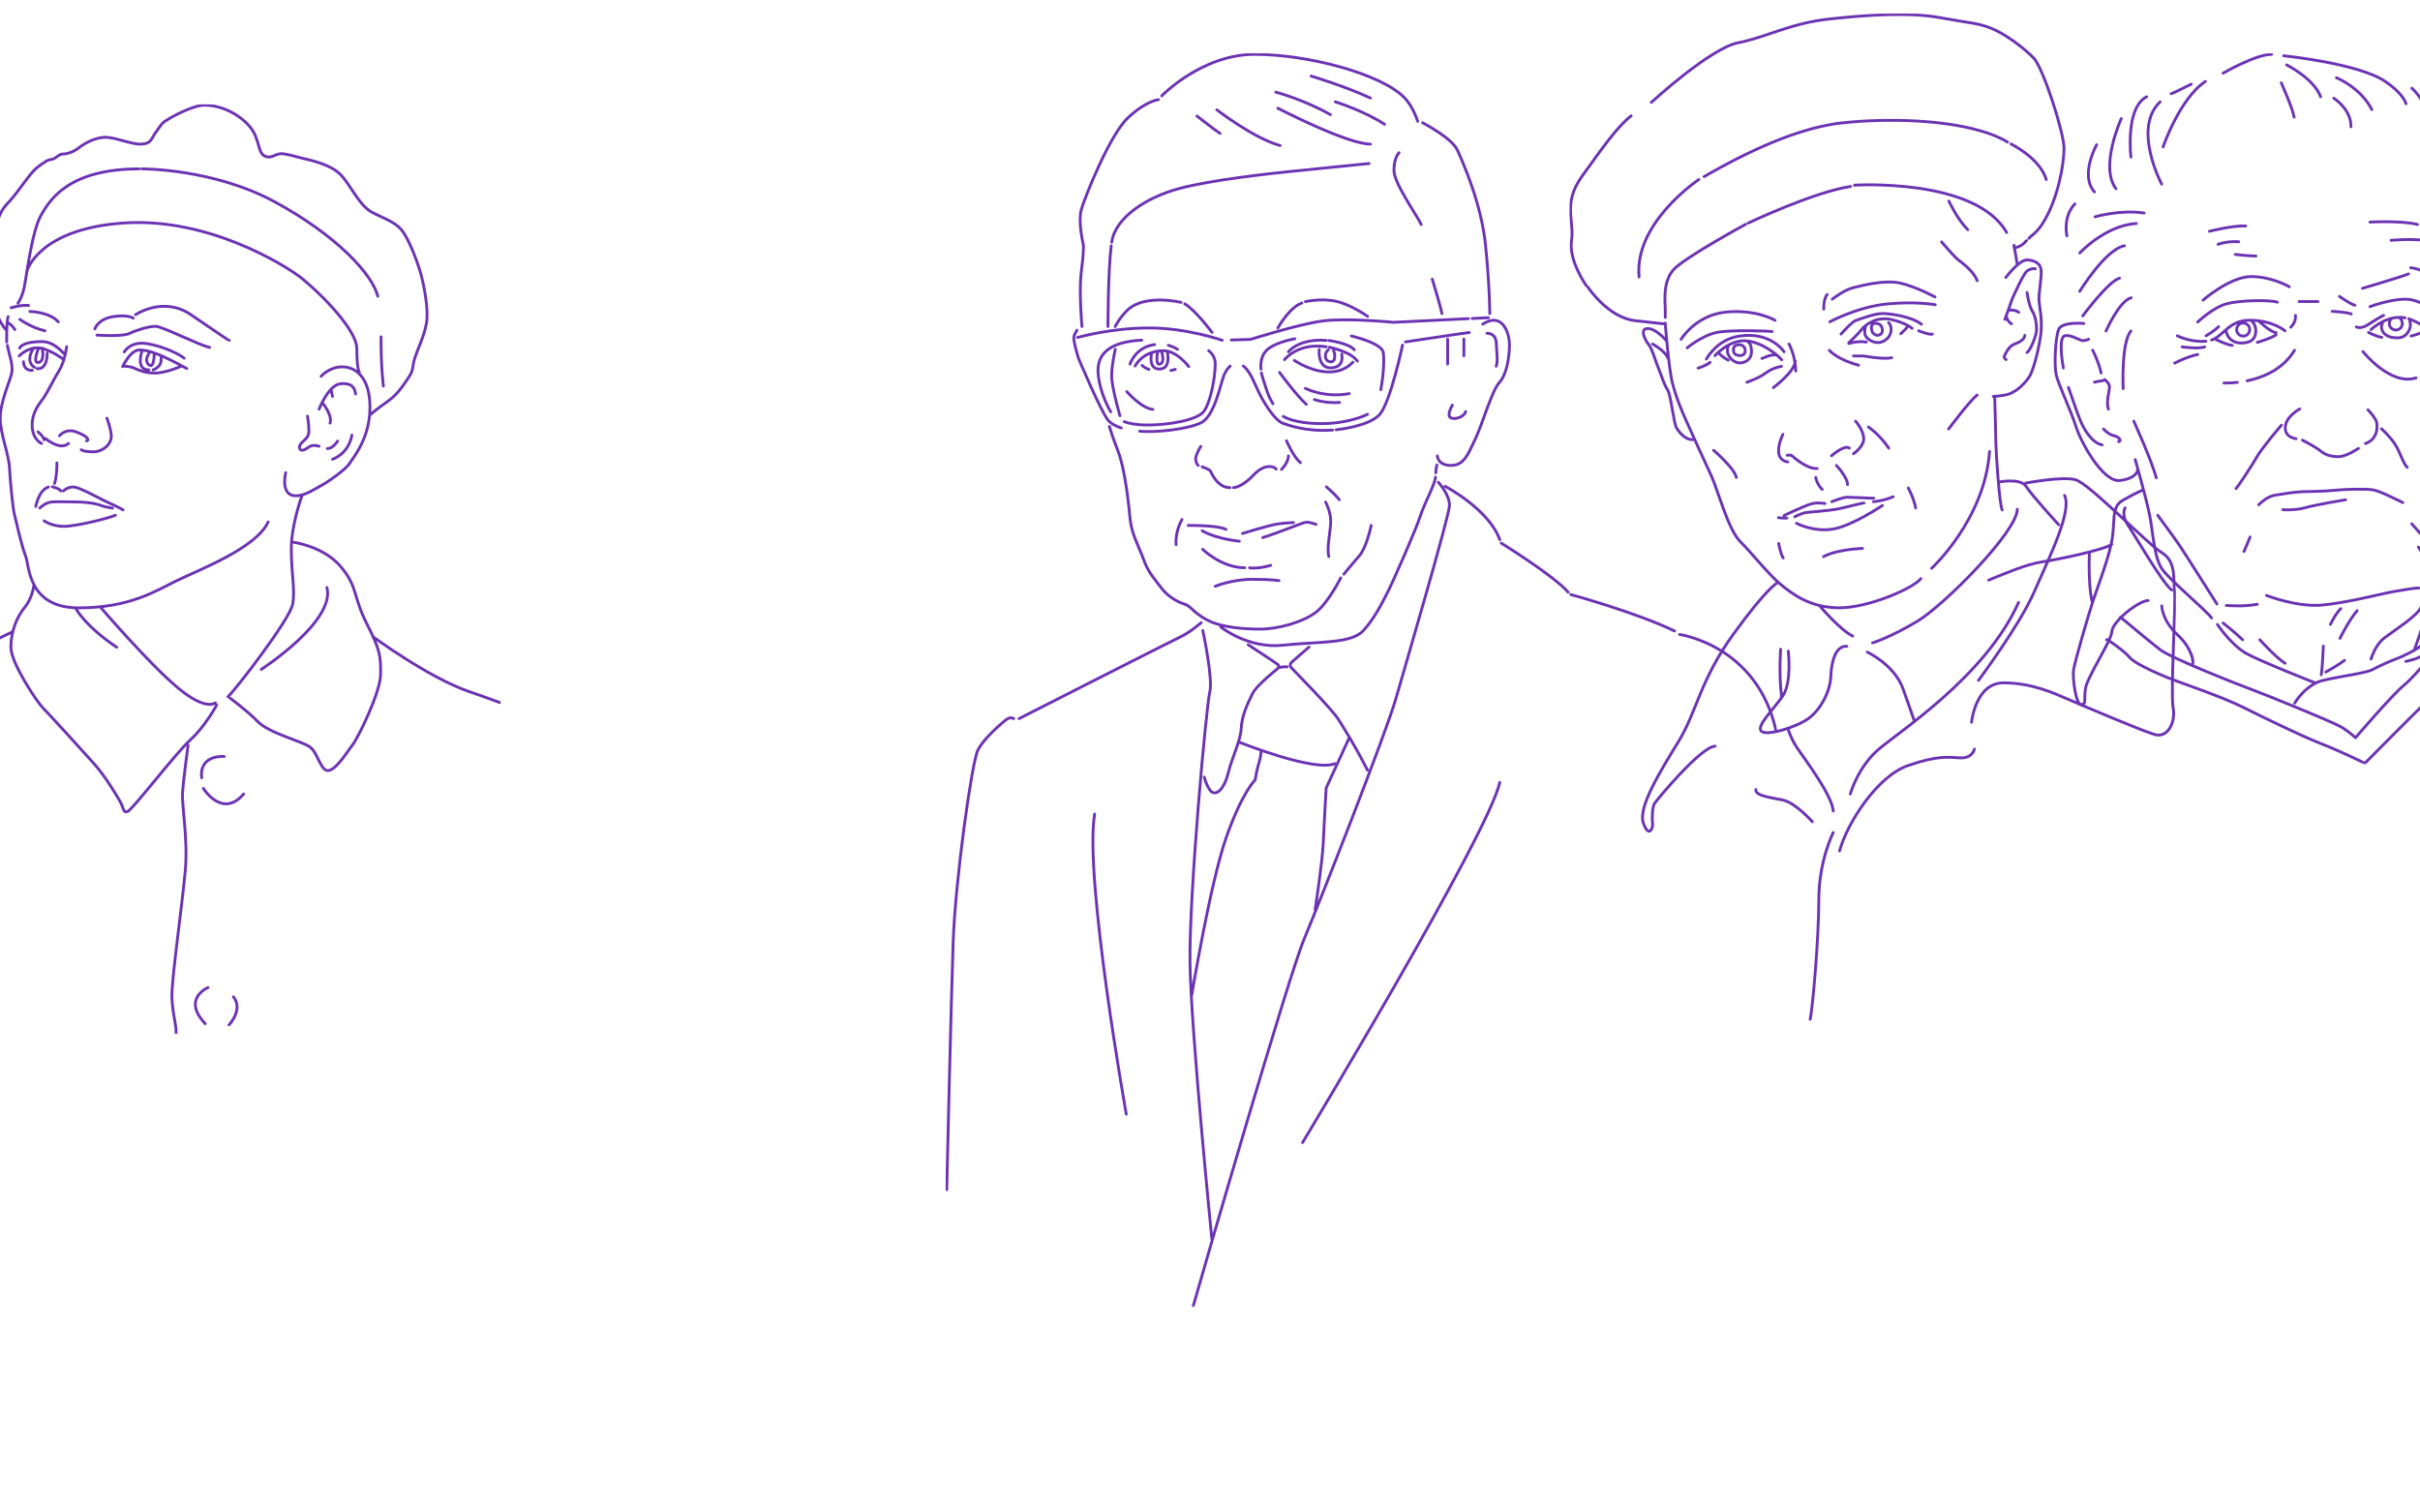 <?xml version="1.0"?>
<svg xmlns="http://www.w3.org/2000/svg" width="1280" height="800" viewBox="0 0 1280 800" fill="none">
<g clip-path="url(#clip0_2063_1647)">
<g clip-path="url(#clip1_2063_1647)">
<mask id="mask0_2063_1647" style="mask-type:luminance" maskUnits="userSpaceOnUse" x="-72" y="55" width="337" height="492">
<path d="M265 55H-72V547H265V55Z" fill="white"/>
</mask>
<g mask="url(#mask0_2063_1647)">
<path d="M-71.352 371.289C-42.038 357.586 6.487 334.248 6.487 334.248M12.428 191.336C12.428 191.336 12.255 196.166 17.125 195.864M197.152 336.702C197.152 336.702 226.526 358.26 247.568 365.604C252.619 367.367 258.378 369.345 264.345 371.583M107.57 417.032C107.57 417.032 117.603 433.198 128.863 419.969M118.588 400.131C118.588 400.131 105.282 398.904 106.672 411.398M121.118 542.101C121.118 542.101 128.863 534.109 123.475 527.248M110.022 522.349C110.022 522.349 95.983 528.225 108.554 541.453M99.471 394.256C99.471 394.256 97.045 411.891 96.561 418.993C96.069 426.095 99.471 443.73 98.02 460.38C96.561 477.039 90.69 518.426 90.932 527.248C91.174 536.061 93.375 542.187 93.133 546.352M40.282 322.16C40.282 322.16 45.23 331.31 61.713 342.327M138.162 354.086C138.162 354.086 177.569 328.615 172.915 310.738M121.765 369.337C121.765 369.337 130.417 375.644 136.452 381.77C142.488 387.896 159.946 392.061 164.108 395.241C168.27 398.42 169.738 408.711 174.141 407.484C178.545 406.257 183.933 397.193 186.627 393.772C189.32 390.341 201.314 366.174 201.314 356.54C201.314 346.906 201.314 344.297 193.974 329.842C186.635 315.386 189.321 310.245 180.021 299.471C170.722 288.696 154.809 286.735 154.809 286.735M17.988 309.269C17.988 309.269 17.255 316.181 13.093 321.236C8.931 326.29 5.753 334.006 5.753 342.336C5.753 350.665 19.551 371.281 22.686 374.417C25.82 377.554 44.418 397.928 50.048 404.296C55.678 410.664 61.549 420.462 63.509 423.892C65.469 427.322 64.977 430.018 67.429 429.284C69.872 428.549 92.883 398.42 100.714 391.318C108.546 384.215 114.581 372.948 114.581 372.948M3.552 180.89C3.552 180.89 3.344 170.358 4.286 167.498M201.555 178.168C201.555 178.168 201.314 191.302 202.781 204.193M3.31 174.591C3.31 174.591 -0.973 170.185 -2.812 162.141C-4.651 154.105 -8.441 139.287 -4.401 126.421C-0.36 113.564 0.003 111.724 4.899 106.583C9.794 101.442 15.666 91.696 19.586 88.663C23.506 85.639 24.974 84.654 27.296 84.291C29.619 83.928 31.087 81.474 33.168 81.474C35.248 81.474 38.771 80.498 41.534 78.286C44.297 76.082 50.661 72.289 56.541 72.652C62.412 73.015 70.244 76.696 75.269 76.204C80.285 75.711 79.672 73.629 82.859 69.343C86.045 65.057 85.181 65.299 89.714 62.612C94.239 59.916 103.417 55.631 107.829 55.631C118.354 55.631 127.654 61.385 132.549 67.511C137.445 73.637 136.219 81.224 140.381 82.701C144.543 84.17 145.518 80.498 150.664 81.474C155.802 82.451 154.826 82.494 159.964 83.695C165.101 84.896 174.892 87.108 180.03 92.249C185.167 97.39 189.821 108.415 196.427 112.087C203.032 115.759 209.888 117.228 213.808 123.596C217.728 129.964 221.397 140.246 222.865 145.879C224.333 151.513 226.785 163.851 225.559 170.997C224.333 178.143 220.422 185.625 219.195 190.118C217.969 194.611 218.703 195.803 216.502 199.026C214.3 202.249 210.872 208.263 205.001 212.341C199.129 216.419 195.701 219.444 195.701 219.444M14.319 143.21C14.319 143.21 20.363 121.168 65.072 117.98C109.772 114.8 149.654 139.9 157.736 145.776C165.818 151.651 188.742 173.442 188.742 184.441C188.742 195.441 190.054 196.849 190.054 196.849M75.019 89.328C75.019 89.328 112.708 89.086 145.259 106.721C177.811 124.356 196.901 144.929 199.837 156.689M9.509 160.352C9.509 160.352 11.625 157.656 12.851 151.781C14.077 145.905 16.892 121.764 21.986 113.331C26.122 106.471 35.594 89.328 73.559 89.328M53.234 321.27C53.234 321.27 78.688 350.907 93.867 363.643C109.038 376.379 113.934 371.721 113.934 371.721M159.705 262.239C159.705 262.239 154.075 277.42 154.075 290.407C154.075 303.393 156.19 311.714 154.809 319.551C153.427 327.388 125.193 364.127 120.548 368.533M169.824 199.052C169.824 199.052 174.141 194.032 180.997 194.032C187.853 194.032 195.684 199.294 195.684 215.46C195.684 231.626 187.076 241.667 184.917 245.097C182.758 248.527 173.096 255.137 169.824 256.856C166.552 258.567 161.414 262.248 156.518 262.248C147.953 262.248 151.131 250.005 151.131 250.005M170.472 213.015C170.472 213.015 175.963 219.383 174.564 223.79M175.212 206.647L175.859 209.68M168.762 216.437C168.762 216.437 173.744 203.459 180.263 202.966C186.782 202.474 187.602 205.662 188.094 208.358M175.859 242.894C175.859 242.894 184.183 240.44 186.134 230.158M173.166 237.26C173.166 237.26 175.859 237.536 178.553 233.337M162.64 220.117C162.64 220.117 163.374 224.282 163.374 227.954C163.374 231.626 160.922 232.611 159.212 234.564C157.503 236.526 158.565 239.221 161.293 237.744C164.022 236.275 164.6 234.806 168.762 236.033M3.88 182.696C4.648 186.809 7.135 193.298 6.177 197.462C5.227 201.627 0.115 212.644 0.115 221.094C0.115 229.544 4.64 240.077 5.011 247.3C5.382 254.523 6.721 268.288 7.584 271.882C8.439 275.468 11.625 289.431 13.576 294.209C15.536 298.987 14.552 321.521 41.603 321.521C68.655 321.521 82.358 312.578 93.617 307.066C104.876 301.553 135.468 290.044 141.831 276.081M18.938 267.873C18.938 267.873 20.423 259.302 25.621 257.591M23.333 275.468C23.333 275.468 27.27 278.405 33.772 278.405C40.274 278.405 57.059 274.241 61.065 272.53M21.054 268.728C21.054 268.728 23.92 265.911 27.011 265.549C30.102 265.186 42.312 265.549 42.312 265.549C42.312 265.549 48.951 265.756 52.5 267.061C56.049 268.365 56.817 268.167 59.52 268.771M33.53 259.673C33.53 259.673 35.62 257.47 38.961 257.591C42.303 257.712 54.21 264.572 58.251 266.283C62.291 267.994 65.072 269.713 65.072 269.713M27.659 257.461C27.659 257.461 31.328 258.317 32.183 259.664M30.102 244.855C30.102 244.855 30.223 251.223 28.876 255.75M42.959 237.873C42.959 237.873 44.064 238.971 49.323 238.971C54.581 238.971 59.114 234.685 58.864 230.521C58.622 226.356 56.541 221.215 56.541 221.215M23.981 231.868C23.981 231.868 31.691 238.573 36.224 234.564M31.449 230.521C31.449 230.521 34.636 226.356 40.265 228.438C45.895 230.52 47.604 232.672 45.774 233.251M20.069 228.438C20.069 228.438 22.806 230.521 23.333 232.603M35.248 183.344C35.248 183.344 34.221 191.267 31.493 195.648C28.764 200.029 25.138 207.382 23.342 210.077C21.546 212.773 17.004 217.301 17.004 224.896C17.004 232.491 21.995 234.573 21.995 234.573M51.283 177.253C51.283 177.253 64.623 178.194 68.413 176.397C72.204 174.591 78.55 172.604 82.22 172.604C85.889 172.604 105.377 182.618 110.886 183.75M71.712 166.435C71.712 166.435 86.399 156.473 100.956 166.435C115.522 176.397 120.902 180.035 121.273 180.035M50.177 173.943C50.177 173.943 51.766 168.768 59.727 167.498C67.679 166.227 70.494 168.275 70.494 168.275M15.761 164.759C15.761 164.759 25.949 164.862 30.845 170.237M10.494 168.923C10.494 168.923 16.158 173.157 23.739 174.963M4.527 170.885C4.527 170.885 6.151 171.619 7.834 174.315M5.874 162.806C5.874 162.806 11.34 161.095 15.113 161.579M79.336 186.152C79.336 186.152 75.813 190.343 78.688 192.892C81.563 195.441 81.563 187.25 81.563 187.25M80.959 195.648C80.959 195.648 84.939 194.352 85.181 190.904C85.423 187.457 84.81 187.915 84.81 187.915M75.139 185.521C75.139 185.521 71.47 195.648 78.688 195.648M65.719 186.152C65.719 186.152 68.232 181.538 75.019 181.538C81.805 181.538 94.23 186.593 97.416 189.496M65.719 193.661C65.719 193.661 68.776 193.868 70.244 194.395C71.712 194.922 75.632 197.333 81.805 197.333C87.979 197.333 96.181 193.54 96.181 193.54M64.865 193.911C64.865 193.911 68.905 185.098 73.801 185.098C78.697 185.098 85.302 187.5 98.763 194.931M20.441 184.079C20.441 184.079 16.892 192.512 20.441 191.708C23.989 190.904 22.271 184.079 22.271 184.079M19.586 194.922C19.586 194.922 24.844 196.356 24.974 186.8M17.375 184.727C17.375 184.727 13.214 191.215 18.23 194.274M10.407 184.113C10.407 184.113 11.228 180.683 22.401 180.683C28.522 180.683 33.574 186.809 33.574 186.809M10.157 188.278C10.157 188.278 14.077 183.992 19.707 183.992C25.336 183.992 32.926 189.626 32.926 189.626" stroke="#6B32B3" stroke-width="1.5" stroke-linecap="round" stroke-linejoin="round"/>
</g>
</g>
<g clip-path="url(#clip2_2063_1647)">
<mask id="mask1_2063_1647" style="mask-type:luminance" maskUnits="userSpaceOnUse" x="500" y="28" width="441" height="664">
<path d="M940.16 28H500V691.53H940.16V28Z" fill="white"/>
</mask>
<g mask="url(#mask1_2063_1647)">
<path d="M888.39 335.6C888.39 335.6 929.49 341.27 939.41 386.62M619.31 195.96C620.06 195.8 620.84 195.61 621.65 195.37M702.58 185.08C702.58 185.08 701.05 185.76 701.05 188.48C701.05 191.69 705.67 192.7 705.94 189.23C706.09 187.22 705.72 186.06 705.33 185.44M612.32 186.01C612.32 186.01 610.85 193.62 613.62 192.55C616.4 191.48 614.37 186.01 614.37 186.01M673.29 213.59C672.21 211.77 671.13 209.68 670.41 207.62C668.43 201.95 667.15 197.27 667.15 197.27M593.07 226.37C590.38 225.47 587.64 224.14 586.07 222.22C582.24 217.54 570.48 189.62 570.48 189.62C570.48 189.62 567.36 179.84 568.07 177.71C568.33 176.94 568.94 175.81 569.63 174.68M696.06 277.35C696.06 277.35 693.32 276.22 690.96 276.22C689.28 276.22 677.56 281.36 667.91 284.34M714.75 177.71C714.75 177.71 730.64 181.29 731.63 186.38C732.21 189.33 731.88 198.34 730.33 206.13M617.99 182.65C619.59 183.09 621.33 183.75 622.78 184.76M639.28 185.46C641.12 186.92 642.77 189.14 642.77 192.45C642.77 199.96 640.18 213.14 636.68 217.68C633.18 222.22 618.26 224.81 606.77 224.81C601.29 224.81 597.37 224.02 594.62 223.05M657.64 193.61C659.76 195.23 661.86 198.5 664.31 204.22C668.14 213.15 674.5 222.55 678.63 223.92C681.32 224.81 690.68 228.46 704.85 227.46M650.67 193.64C649.6 194.59 648.18 196.27 647.2 198.97C645.46 203.79 642.2 220.23 635.25 223.63C628.31 227.03 610.87 228.96 602.79 228.06M651.25 179.83L661.42 179.52C661.42 179.52 686.85 171.47 699.6 169.77C712.36 168.07 737.02 170.48 737.02 170.48C737.02 170.48 761.43 169.28 776.67 168.55M630.39 526.09C630.39 526.09 640.21 466.56 648.71 442.61C657.21 418.66 663.88 412.56 663.88 412.56C663.88 412.56 664.87 406.47 665.86 403.63C666.85 400.8 666.99 397.68 666.99 397.68M713.49 390.59L701.44 416.81C701.44 416.81 700.31 436.23 699.88 446.15C699.45 456.07 695.63 481.02 695.63 481.02M655.85 392.72C655.85 392.72 695.15 408.45 705.98 403.92M677.16 353.01C677.16 353.01 679.62 352.44 680.81 352.73M692.37 342.25L683.01 350.41C683.01 350.41 681.81 351.83 682.87 353.03C683.93 354.24 704.19 374.66 707.88 380.45C717.59 395.69 723.26 407.31 723.26 407.31M625.19 274.8C625.19 274.8 621.5 280.82 622.07 288.12M587.75 130.03C586.03 144.09 586.03 172.71 586.03 172.71M624.7 159.95C624.7 159.95 605.64 155.26 596.42 163.96C592.35 167.8 589.83 172.71 589.83 172.71M641.07 175.83C641.07 175.83 632.21 163.9 626.61 160.71M690.46 159.53C690.46 159.53 699.46 157.5 707.4 159.53C715.34 161.56 723.33 167.32 723.33 167.32M675.89 173.46C675.89 173.46 681.97 162.55 688.59 160.28M595.99 207.14C595.99 207.14 603.73 215.98 609.74 216.55M589.9 184.76C589.9 184.76 587.97 193.06 587.97 198.87C587.97 204.68 592.35 219.89 592.35 219.89M830.84 314.48C830.84 314.48 865.57 323.98 885.69 333.75M794.04 287.27C794.04 287.27 821.78 304.42 829.43 313.21M764.37 257.22C764.37 257.22 787.43 269.27 793.28 285.43M688.97 604.33C688.97 604.33 786.77 442.19 793.29 413.84M595.71 589.3C595.71 589.3 573.32 463.72 578.99 430.56M760.77 255.1C760.77 255.1 766.92 261.62 766.64 267.57C766.36 273.52 743.68 350.91 738.29 369.62C732.9 388.33 697.95 477.34 689.82 496.61C681.69 515.88 636.25 672.64 631.14 690.78M636.2 333.52C636.2 333.52 641.69 358.99 639.88 366.08C638.08 373.17 628.87 473.37 629.43 509.66C630 545.94 640.99 655.36 640.99 655.36M536.18 380.1C536.18 380.1 534.48 378.77 531.93 380.85C529.38 382.93 520.31 390.59 517.19 396.82C514.07 403.06 505.28 465.42 504.15 498.3C503.02 531.18 500.75 629.26 500.75 629.26M635.35 329.36C635.35 329.36 629.44 334.46 624.62 336.73C619.8 339 539.01 380.1 539.01 380.1M660.16 340.99C660.16 340.99 674.69 350.51 675.93 351.51C677.17 352.51 675.59 353.8 675.59 353.8C675.59 353.8 664.7 362.46 662.61 366.64C659.78 372.31 656.8 378.69 656.51 385.21C656.23 391.73 651.55 401.03 649.85 408.07C648.15 415.12 645.32 419.51 642.2 419.37C639.08 419.23 636.96 411.01 636.96 411.01M774.29 179.37V188.2M765.7 179.37V192.55M757.57 147.66C757.57 147.66 762.11 162.54 762.67 165.87M739.99 80.77C739.99 80.77 737.3 83.32 737.3 90.12C737.3 96.92 748.98 113.08 751.72 118.75M752.47 64.93C752.47 64.93 767.94 72.97 770.83 79.35C773.73 85.73 783.49 107.56 785.73 129.59C787.97 151.62 787.97 165.87 787.97 165.87M633.13 61.39C633.13 61.39 641.92 68.29 645.32 70.56M643.62 58.09C643.62 58.09 663.18 73.2 677.07 76.98M675.89 57.24C675.89 57.24 712.44 76.23 724.87 76.23M674.8 48.73C674.8 48.73 689.54 52.6 703.71 60.64M706.26 53.84C706.26 53.84 721.57 58.66 732.34 65.75M693.51 40.23C693.51 40.23 711.45 45.62 724.87 51.85M572.28 172.71C572.28 172.71 570.56 153.9 571.94 143.7C573.32 133.5 573.03 129.6 573.03 129.6C573.03 129.6 570.07 117.34 571.94 110.82C573.81 104.3 586.92 71.42 596.56 62.35C606.2 53.28 612.72 52.71 612.72 52.71M724.12 86.48C724.12 86.48 699.46 88.99 685.29 90.41C671.12 91.83 640.3 95.23 623.54 99.76C606.77 104.3 589.95 114.78 588.01 128.11M614.46 50.72C614.46 50.72 635.64 28.75 663.67 28.75C691.7 28.75 730.13 38.96 742.64 51.47C747.56 56.39 749.84 64.18 749.84 64.18M759.41 250.11C759.41 250.11 759.49 247.87 760.02 245.89M768.2 214.28C768.2 214.28 764.73 220.02 767.56 221.08C770.39 222.14 774.86 219.95 775.21 217.68M786.48 176.29C786.48 176.29 791.23 175.9 791.44 181.59C791.65 187.28 792.36 190.89 791.37 193.72M778.64 168.46C782.47 168.28 785.55 168.14 787.22 168.06M760.26 241.14C760.26 241.14 760.4 246.17 767.49 246.17C774.58 246.17 776.56 239.95 780.25 232.38C783.93 224.81 789.04 206.7 793.01 202.37C796.98 198.05 798.39 188.77 798.39 182.3C798.39 175.83 794.42 164.76 784.22 171.48M645.69 331.63C645.69 331.63 660.15 343.25 678.48 341.27C696.81 339.29 714.76 340.64 721.14 333.52C727.52 326.4 730.92 319.02 733.75 313.64C736.58 308.25 749.2 279.48 751.18 273.1C753.16 266.72 759.26 255.66 759.26 252.35M586.78 225.56C586.78 225.56 587.97 229.87 591.46 238.92C594.95 247.98 596.95 265.87 597.7 274.09C598.45 282.31 602.06 288.26 604.69 295.42C607.32 302.58 609.32 304.46 614.14 310.84C618.96 317.22 625.76 319.26 625.76 319.26L627.7 320.01C629.65 320.81 632.7 325.25 639.65 328.51C646.6 331.77 657.19 332.76 666.51 332.76C675.83 332.76 688.59 329.22 695.49 324.26C702.4 319.3 709.14 305.65 709.14 305.65M725.25 277.92C725.25 277.92 722.84 289.58 719.01 293.93C715.18 298.28 710.79 303.71 710.79 303.71M642.77 310.09C642.77 310.09 651.8 306.41 662.33 306.41C672.86 306.41 676.5 307.12 676.5 307.12M660.91 300.31C660.91 300.31 664.74 301.16 672.11 299.04M636.1 290.53C636.1 290.53 646.04 300.31 658.35 300.31M657.18 282.17C657.18 282.17 671.19 277.82 675.69 277.16C680.18 276.5 684.15 276.41 684.15 276.41M628.45 277.92C628.45 277.92 643.9 277.69 648.44 280M655.52 286.28C655.52 286.28 643.56 285.15 635.86 280.75M701.16 265.58C701.16 265.58 703.85 270.54 703.85 275.64C703.85 280.74 701.58 289.96 702.86 294.35M701.58 257.51C705.55 261.05 707.39 262.9 708.38 264.31M680.47 233.13C680.47 233.13 684.01 241.56 687.84 244.72M677.82 248.29C677.82 248.29 681.46 244.75 681.46 241.13M652.4 257.93C652.4 257.93 656.79 257.93 663.17 251.13C669.55 244.33 674.93 247.3 674.93 248.15M635.86 246.92C635.86 246.92 639.65 248.15 640.21 249.15C640.78 250.14 643.89 257.94 650.56 257.94M635.11 236.11C635.11 236.11 632.42 240.5 632.42 242.49C632.42 244.48 633.27 245.89 633.77 246.17M597.7 192.55C597.7 192.55 600.53 183.57 610.74 182.25M604.07 193.3C604.07 193.3 605.24 194.48 607.68 195.42M609.12 186.76C609.12 186.76 607.06 195.2 613.24 195.2C619.42 195.2 617.55 186.76 617.55 186.76M600.39 193.58C600.39 193.58 604.36 185.5 615.41 185.5C622.5 185.5 628.73 193.86 628.73 193.86M587.49 217.82C587.49 217.82 581.68 208.33 580.83 197.49C579.98 186.65 587.63 180.78 603.93 179.91M695.21 211.3C695.21 211.3 700.7 213.43 708.53 212.86M690.46 205.42C690.46 205.42 700.39 210.63 713.67 208.2M676.78 196.99C676.78 196.99 685.85 209.32 690.95 213.86M684.58 190.61C684.58 190.61 703.71 203.75 715.62 191.56M697.76 184.87C697.76 184.87 696.7 194.86 704.07 194.58C711.44 194.3 709.67 187.34 709.67 187.34M703 180.12C703 180.12 713.56 181.54 716.32 185.01M681.46 186.07C681.46 186.07 686.99 178.91 701.51 180.05M703.14 183.66C703.14 183.66 714.48 185.97 717.95 191M679.4 190.25C679.4 190.25 686.49 181.04 701.51 183.45M743.4 180.84C743.4 180.84 773.45 176.29 777.13 175.87M706.69 227.32C706.69 227.32 724.12 225.64 729.79 219.18C735.46 212.72 741.84 182.53 741.84 182.53M723.32 219.14C723.32 219.14 713.91 224.06 699.03 224.06C684.15 224.06 678.76 220.23 678.76 220.23M667 195.29C667 195.29 666.01 189.34 669.83 185.37C671.89 183.23 676.79 180.77 684.87 179.17M569.92 178.45L571.2 178.19C571.2 178.19 588.07 173.46 607.91 173.46C627.75 173.46 646.46 179.98 646.46 179.98" stroke="#6B32B3" stroke-width="1.5" stroke-linecap="round" stroke-linejoin="round"/>
</g>
</g>
<g clip-path="url(#clip3_2063_1647)">
<mask id="mask2_2063_1647" style="mask-type:luminance" maskUnits="userSpaceOnUse" x="830" y="7" width="321" height="533">
<path d="M1151 7H830V540H1151V7Z" fill="white"/>
</mask>
<g mask="url(#mask2_2063_1647)">
<path d="M914.216 182.721C913.652 184.085 913.353 185.821 914.116 187.549C915.333 190.322 918.677 193.158 922.793 191.44C926.909 189.722 926.672 185.967 926.091 183.103C925.864 181.994 925.073 181.094 924.183 180.403M986.784 172.384C986.52 173.257 986.075 175.057 986.411 176.784C986.875 179.175 991.763 182.721 996.178 180.485C1000.59 178.248 1000.61 174.275 999.949 172.211C999.758 171.629 999.395 171.102 998.95 170.648M1005.37 176.512C1007.36 174.757 1008.66 173.175 1008.66 173.175M931.906 189.622C935.149 188.349 936.203 187.74 938.738 187.74M967.585 185.276C967.585 185.276 971.492 190.094 983.059 193.167M938.011 205.004C938.011 205.004 949.523 196.467 949.523 190.876M1030.69 226.906C1030.69 226.906 1042.07 211.623 1045.78 208.959M906.384 238.17C906.384 238.17 917.405 247.616 918.395 252.517M940.801 287.474C940.801 287.474 941.682 292.701 943.154 295.111M971.32 246.189C971.32 246.189 977.207 252.417 977.207 256.29M960.38 252.517C960.38 252.517 961.08 256.362 963.815 258.872M964.496 294.429C964.496 294.429 970.084 290.819 985.103 290.047M1009.34 258.09C1009.34 258.09 1012.31 263.545 1013.23 268.672M988.283 225.879C988.283 225.879 994.161 229.797 999.004 237.025M945.762 385.699C947.052 389.49 948.714 393.026 950.85 396.017C962.952 412.955 968.967 422.701 969.648 428.956M941.836 343.396C941.836 343.396 940.773 355.451 942.345 368.879M980.851 97.952C980.851 97.952 1044.78 93.933 1061.33 122.926M1063.65 76.141C1063.65 76.141 1078.98 83.614 1082.32 94.951M1071.9 127.263C1071.47 127.263 1070.01 130.518 1065.27 131.036M1065.27 129.754C1065.53 131.299 1066.99 139.8 1066.99 139.8M898.561 94.96C898.561 94.96 864.153 117.844 866.952 146.51M901.332 93.415C914.852 85.687 946.298 68.159 973.764 65.068C1001.23 61.977 1042.04 63.295 1061.84 75.123M923.32 118.644C923.32 118.644 891.102 136.127 885.178 142.637C879.254 149.146 880.798 160.183 880.798 163.311V167.92M839.84 151.819C839.84 151.819 850.397 167.938 864.826 169.602C879.245 171.266 880.117 171.266 880.117 171.266M839.067 151.137C839.067 151.137 829.609 137.854 831.217 127.263C832.825 116.671 826.338 107.652 836.823 93.151C847.308 78.65 855.04 67.377 862.763 61.258M873.412 54.176C873.412 54.176 904.539 25.501 919.386 22.61C934.232 19.71 946.888 12.3 967.585 10.046C988.283 7.791 1010.42 6.427 1026.27 9.364C1042.11 12.3 1045.48 11.982 1053 14.882C1060.52 17.783 1070.82 25.592 1075.75 30.793C1080.69 36.002 1091.72 70.113 1091.72 78.523C1091.72 86.933 1088.38 105.843 1080.39 118.208C1076.89 123.644 1074.34 124.49 1073.16 126.081M924.71 117.962C924.71 117.962 959.363 101.534 978.834 98.633M1030.81 106.361C1030.81 106.361 1035.13 115.744 1040.8 121.499M1026.95 127.945C1026.95 127.945 1033 135 1035 136.791C1037 138.582 1043.69 142.873 1045.78 148.473M969.648 440.348C969.648 440.348 962.016 455.24 962.016 475.859C962.016 496.479 958.709 533.845 957.419 539.318M939.992 308.348C939.992 308.348 934.559 310.93 916.851 335.404C899.142 359.879 897.534 376.316 887.876 392.099C878.218 407.882 866.307 426.965 869.205 435.302C872.103 443.639 874.484 437.92 874.102 435.302C873.711 432.684 873.975 426.756 875.129 424.956C876.292 423.156 899.597 394.936 907.192 394.672M1046.46 359.888C1046.46 359.888 1068.16 330.895 1075.89 313.175C1083.61 295.456 1096.17 270.391 1091.99 262.045M978.661 419.937C978.661 419.937 982.523 406.2 993.08 396.836C1003.64 387.471 1050.05 358.088 1067.67 318.658M987.674 344.941C987.674 344.941 1001.97 351.56 1006.55 364.288C1011.14 377.016 1012.55 381.435 1012.55 381.435M945.861 344.423C945.861 344.423 947.888 360.915 942.927 368.134C937.966 375.352 928.953 383.889 931.533 386.69C934.104 389.49 949.559 384.889 956.256 380.244C962.952 375.607 968.103 365.552 968.358 357.824C968.612 350.096 970.929 341.332 976.853 341.85M958.572 434.62C958.572 434.62 949.741 424.565 942.954 423.156C936.167 421.737 928.444 420.965 928.698 417.619M1044.33 396.227C1044.33 396.227 1043.31 401.127 1036.99 400.863C1030.69 400.609 1025.27 399.318 1009.04 404.982C992.817 410.655 976.853 435.647 972.992 450.085M1071.47 255.517C1071.47 255.517 1090.44 251.889 1097.65 253.708C1104.86 255.517 1135.76 287.737 1143.49 292.374C1151.22 297.011 1149.42 306.802 1150.19 312.73C1150.96 318.658 1147.97 366.588 1149.42 374.325C1150.87 382.053 1146.58 390.563 1139.63 388.499C1132.68 386.435 1101.77 373.298 1094.05 369.943C1086.33 366.588 1074.55 361.179 1059.71 361.179C1044.86 361.179 1042.8 382.053 1042.8 382.053M1057.03 254.999C1057.03 254.999 1068.67 252.589 1071.68 257.317C1074.69 262.045 1088.9 277.546 1088.9 277.546M990.445 340.041C990.445 340.041 999.967 337.113 1014.17 328.576C1028.37 320.03 1066.99 281.128 1066.99 269.354M962.697 320.712C962.697 320.712 973.428 333.34 979.951 336.432M1055.03 209.641C1055.03 209.641 1055.67 230.643 1055.67 234.643C1055.67 238.643 1057.61 267.718 1059.02 269.736M1060.95 146.755C1060.95 146.755 1068.16 137.091 1072.41 137.482C1076.66 137.863 1079.36 139.418 1079.62 143.155C1079.88 146.891 1078.33 155.265 1078.46 158.492C1078.59 161.711 1080.13 167.929 1079.62 174.957C1079.1 181.985 1075.72 195.231 1073.7 198.704C1071.67 202.177 1066.28 208.105 1060.27 209.005C1054.25 209.905 1054.25 209.687 1054.25 209.687M1061.21 167.12C1061.21 167.12 1061.46 169.875 1063.91 171.266M1062.75 164.029C1062.75 164.029 1065.97 163.683 1067.77 165.211M1061.08 190.194C1061.08 190.194 1059.66 189.376 1060.18 188.258C1060.7 187.14 1062.5 183.53 1064.56 182.457C1066.62 181.394 1070.52 180.503 1071 177.384M1072.15 154.746C1072.15 154.746 1073.18 161.829 1074.86 164.411C1076.53 166.984 1077.21 171.138 1077.21 174.257C1077.21 177.375 1073.96 185.358 1072.15 186.44M1060.43 168.92C1060.43 168.92 1063.27 161.329 1063.79 159.519C1064.3 157.71 1070.35 144.691 1072.03 143.409C1073.7 142.118 1076.41 141.773 1076.53 142.246M1014.85 174.948C1014.85 174.948 1020.52 177.266 1022.06 176.702M874.093 181.976C874.093 181.976 881.035 185.749 882.198 189.458M881.307 180.139C881.307 180.139 876.028 173.775 871.522 173.775C867.015 173.775 870.104 179.83 872.04 182.248C873.975 184.667 876.028 192.185 877.318 195.076C878.609 197.968 880.153 203.577 881.952 206.023C883.751 208.468 885.205 223.969 886.849 226.506C888.485 229.042 891.483 232.561 895.217 232.561M1021.67 300.611C1021.67 300.611 1049.75 274.846 1052.32 238.843M880.789 170.893C880.789 170.893 882.588 195.022 884.651 202.85C886.713 210.668 889.212 216.523 891.692 222.106C894.173 227.688 901.759 244.434 905.157 251.653C908.555 258.872 913.97 280 920.449 286.446C926.927 292.892 935.113 303.457 941.564 308.866C948.015 314.275 957.573 321.494 972.919 321.494C988.265 321.494 1012.13 311.184 1015.99 306.029M940.673 273.8C940.673 273.8 944.108 274.236 945.18 274.018M990.9 265.372C990.9 265.372 996.442 264.927 1001.33 262.736M950.204 276.773C950.204 276.773 959.127 281.537 969.394 279.864C979.66 278.191 995.661 267.363 995.661 267.363M949.305 273.336C949.305 273.336 953.039 271.236 956.128 270.982C959.218 270.727 967.204 270.054 971.32 269.354C975.445 268.663 984.585 266.054 985.875 266.054M968.876 265.372C968.876 265.372 974.582 262.99 977.116 262.99C979.651 262.99 987.801 263.508 991.027 263.508M943.635 272.654C943.635 272.654 955.574 266.981 958.7 266.336C961.825 265.69 965.269 266.336 965.269 266.336M946.252 181.976C946.252 181.976 949.559 187.74 949.823 196.24M980.333 240.016C980.333 240.016 986.384 235.934 985.739 231.288C985.094 226.651 981.459 222.787 981.459 222.787M968.748 241.08C968.748 241.08 975.572 235.025 978.152 237.025M945.307 240.825C945.307 240.825 946.979 240.307 948.142 241.343C949.305 242.371 956.256 248.298 961.144 247.789M943.027 229.742C943.027 229.742 940.283 235.025 940.801 239.534C941.319 244.043 945.571 244.298 945.571 244.298M991.817 171.093C991.817 171.093 994.779 170.648 995.497 173.548C996.215 176.448 994.225 177.193 993.416 177.348C992.608 177.503 990.436 176.93 989.991 174.621C989.546 172.311 990.209 171.402 990.936 171.266M980.333 188.212C980.333 188.512 984.321 187.994 987.156 188.512C989.991 189.031 997.332 190.022 1000.55 189.194M973.773 176.702C973.773 176.702 979.497 170.211 981.469 169.566C983.431 168.92 991.29 165.829 995.733 165.829C1000.18 165.829 1011.63 167.629 1016.28 171.502M977.889 181.676C977.889 181.676 981.369 180.685 984.194 180.685C984.903 180.685 985.93 180.785 987.147 180.912M977.889 181.294C977.889 181.294 982.522 176.984 984.712 174.239C986.902 171.493 992.826 167.211 1000.55 169.047C1008.27 170.893 1011.37 173.684 1011.37 173.684M969.13 158.228C969.13 158.228 975.308 153.465 979.815 152.301C984.321 151.146 996.687 147.828 1005.06 149.728C1013.42 151.619 1023.47 157.074 1023.47 157.074M966.432 155.783C966.432 155.783 964.496 157.847 964.633 163.511M967.849 170.211C967.849 170.211 982.404 162.347 997.85 160.801C1013.31 159.256 1023.61 161.192 1023.61 161.192M889.166 179.457C889.166 179.457 896.889 166.602 912.989 165.056C929.089 163.511 938.874 169.438 938.874 169.438M892.383 183.994C892.383 183.994 900.551 177.166 908.573 175.748C916.596 174.33 936.558 175.102 937.33 175.366M924.001 202.168C924.001 202.168 930.243 200.104 933.986 197.268C937.721 194.431 942.227 193.785 942.227 193.785M898.179 194.695C898.179 194.695 902.595 193.376 904.485 191.649M918.995 182.476C920.839 181.839 922.656 183.048 922.993 184.685C923.329 186.33 922.775 187.494 921.348 187.912C919.922 188.331 917.323 187.812 916.987 186.167C916.651 184.521 917.06 182.994 918.241 182.621M909.255 186.958C909.255 186.958 911.117 188.94 914.125 190.531M907.065 188.121C907.065 188.121 914.279 179.875 923.102 180.257C931.924 180.648 940.81 188.249 942.354 190.303M902.559 189.922C902.559 189.922 907.838 179.712 919.685 177.812C936.558 175.102 943.635 186.058 943.635 186.058" stroke="#6B32B3" stroke-width="1.5" stroke-linecap="round" stroke-linejoin="round"/>
</g>
</g>
<g clip-path="url(#clip4_2063_1647)">
<mask id="mask3_2063_1647" style="mask-type:luminance" maskUnits="userSpaceOnUse" x="1051" y="28" width="334" height="377">
<path d="M1384.35 28H1051V404.46H1384.35V28Z" fill="white"/>
</mask>
<g mask="url(#mask3_2063_1647)">
<path d="M1051.75 306.87C1059.5 303.75 1071.69 298.44 1079.91 297.23C1088.13 296.02 1113.19 290.78 1117.01 287.88M1169.79 179.86C1176.28 177.49 1179.03 169.39 1189.89 169.39C1202.08 169.39 1208.6 174.98 1208.6 174.98M1253.53 117.47C1253.53 117.47 1270.24 116.55 1278.66 118.73M1264.73 127.11C1264.73 127.11 1274.19 126.23 1281.46 127.04M1182.27 134.57C1182.27 134.57 1189.16 135.42 1193.21 135.42M1173.17 129.24C1173.17 129.24 1177.58 127.44 1184.13 127.86M1168.63 122.33C1168.63 122.33 1180.97 119.21 1187.82 119.5M1275.22 177.75C1275.22 177.75 1281.1 176.51 1283.44 174.02M1252.78 175.83C1252.78 175.83 1256.23 177.74 1259.77 178.46M1193.96 181.08C1193.96 181.08 1200.66 179.24 1203.85 177.11M1128.62 222.78C1128.62 222.78 1137.69 242.6 1140.53 252.73M1105.14 292.41C1105.14 292.41 1104.35 308.64 1106.56 318.12M1114.21 338.38C1114.21 337.63 1124.17 344.82 1126.4 347.69C1128.63 350.57 1138.87 355.31 1146.24 358.32C1153.61 361.33 1175.15 368.38 1186.92 374.33C1198.68 380.28 1217.54 389.35 1228.31 393.61C1239.08 397.86 1250.85 403.71 1250.85 403.71C1250.85 403.71 1277.15 377.12 1285.12 369.51C1293.09 361.9 1311.23 339.38 1308.96 318.87M1366.21 280.01C1366.21 280.01 1373.3 280.1 1376.7 285.23M1305.26 290.36C1305.26 290.36 1314.58 290.53 1320 287.88C1325.42 285.23 1335.31 283.3 1344.66 283.3C1354.01 283.3 1356.85 279.12 1360.25 279.94C1363.65 280.76 1370.74 277.41 1376.12 279.08M1313.2 316.51C1313.2 316.51 1326.95 342.81 1335.59 350.57C1344.24 358.32 1345.8 358.04 1349.76 362.43C1353.73 366.82 1354.58 367.39 1356.14 366.4C1357.7 365.41 1353.73 359.56 1352.6 356.46C1351.47 353.36 1344.75 334.4 1338.75 326.09C1332.76 317.78 1311.07 296.1 1306.96 291.85C1302.85 287.6 1299.45 285.76 1299.45 285.76M1272.52 349.82C1272.52 349.82 1280.03 348.47 1282.3 345.75C1284.57 343.02 1285.7 339.24 1287.97 337.07C1290.24 334.9 1297.89 326.45 1299.73 323.46C1301.57 320.47 1305.54 313.82 1306.25 313.82C1306.96 313.82 1314.56 314.38 1317.21 315.59C1319.86 316.8 1337.01 332.3 1338 334.9M1121.58 326.43C1121.58 326.43 1136.95 339.33 1142.66 343.72C1148.37 348.11 1185.36 362.71 1192.02 365.12C1198.68 367.53 1234.11 381.99 1238.37 384.54C1242.62 387.09 1245.88 390.21 1245.88 390.21C1245.88 390.21 1265.58 367.21 1271.53 362.43C1277.48 357.65 1292.65 339.46 1293.92 334.89M1123.99 268.6C1123.99 268.6 1121.86 272.33 1125.55 277.81C1129.24 283.3 1143.55 308 1148.65 312.11M1133.48 259.15C1133.48 259.15 1128.62 261.23 1122.57 264.78C1116.52 268.32 1118.88 276.12 1117.01 286.04C1115.13 295.96 1109.82 309.43 1106.98 318.07C1104.15 326.72 1097.48 349.82 1096.78 354.21C1096.07 358.6 1098.05 373.2 1100.89 372.68C1103.72 372.15 1102.17 370.8 1103.02 364.42C1103.87 358.04 1116.77 339.13 1117.05 333.97C1117.33 328.81 1130.94 317.79 1136.18 317.65M1143.4 320.46C1143.4 320.46 1143.54 328.13 1151.62 335.64C1159.7 343.15 1160.12 350.06 1159.84 350.81M1172.88 330.33C1172.88 330.33 1180.32 341.46 1188.51 345.85C1196.69 350.24 1224.47 361.16 1224.47 361.16M1129.37 243.09C1129.37 243.09 1135.18 263.36 1137.02 272.57C1138.86 281.78 1139.29 295.25 1143.82 301.34C1148.35 307.43 1167.49 323.38 1169.76 326.85M1112.62 226.93C1112.62 226.93 1115.06 229.77 1118.18 230.47C1121.3 231.18 1122.25 233.59 1120.59 233.59M1107.83 202.17C1107.83 202.17 1109.5 201.69 1111.34 201.49C1113.18 201.29 1113.18 200.74 1113.18 200.74C1113.18 200.74 1115.91 202.69 1115.77 204.96C1115.63 207.23 1113.88 212.73 1115.2 216.44M1106.84 185.22C1106.84 185.22 1110.06 191.29 1111.34 197.31M1094.08 204.96C1094.08 204.96 1098.47 217.86 1100.32 222.39C1102.16 226.93 1106.41 234.24 1111.87 235.33M1104.71 179.45C1104.71 179.45 1102.4 180.58 1100.84 180.02C1099.28 179.45 1094.64 176.86 1092.09 177.61C1089.54 178.36 1089.88 185.9 1091.34 194.62M1102.16 171.09C1102.16 171.09 1090.54 169.96 1088.84 174.33C1087.14 178.7 1086.43 192.99 1087.56 198.16C1088.69 203.33 1095.26 216.87 1098.05 225.66C1100.84 234.45 1112.51 255.28 1121.29 254.15C1130.08 253.02 1130.5 249.05 1130.5 249.05M1122.99 205.53C1122.99 205.53 1121.86 181.12 1127.1 175.08M1113.92 175.08C1113.92 175.08 1121.01 159 1127.24 157.52M1101.59 167.09C1101.59 167.09 1115.2 148.74 1121.08 147.14M1100.03 154.08C1100.03 154.08 1113.64 131.83 1123.7 129.99M1097.48 107.88C1097.48 107.88 1091.24 113.27 1093.23 124.75M1100.03 133.82C1100.03 133.82 1113.5 119.22 1129.94 118.23M1108.11 114.68C1108.11 114.68 1121.72 110.71 1134.05 112.7M1108.96 76.56C1108.96 76.56 1099.89 92.72 1107.83 101.51M1122 62.71C1122 62.71 1110.38 88.18 1119.17 99.8M1148.36 49.56C1148.93 49.56 1156.01 45.99 1158.99 44.53M1175.86 38.71C1175.86 38.71 1193.01 28.75 1201.51 28.75M1127.1 83.08C1127.1 83.08 1123.98 57.14 1135.39 51.19M1143.36 97.39C1143.36 97.39 1127.67 67.91 1142.55 53.88M1144.11 77.69C1144.11 77.69 1152.9 52.09 1166.5 43.07M1206.62 43.82C1206.62 43.82 1212.57 57 1213.42 61.96M1234.4 51.94C1234.4 51.94 1243.75 57.85 1243.47 67.06M1209.45 34.32C1209.45 34.32 1223.91 41.55 1227.45 51.19M1235.81 41.12C1235.81 41.12 1248.57 46.22 1254.52 57.99M1207.89 29.5C1207.89 29.5 1248 33.54 1261.89 43.25C1269.11 48.3 1271.74 52.24 1272.59 54.85M1303.56 130.27C1303.56 130.27 1308.5 132.11 1312.21 134.66M1302.57 60.01C1302.57 60.01 1304.13 61.39 1306.11 64.64C1308.09 67.9 1308.76 70.74 1308.76 70.74C1308.76 70.74 1313.03 71.16 1314.47 74C1315.91 76.83 1316.6 81.94 1316.6 81.94C1316.6 81.94 1320.76 82.93 1322.13 89.73C1323.5 96.53 1323.64 112.41 1325.49 114.53C1327.34 116.66 1331.06 123.66 1330.92 127.1M1291.13 56.15C1291.13 56.15 1295.06 65.5 1293.5 71.32M1275.68 46.65C1275.68 46.65 1281.73 51.75 1283.15 59.27M1323.5 135.42C1323.5 135.42 1328.64 138.11 1329.14 142.75M1318.87 127.86C1318.87 127.86 1327.52 130.41 1329.64 134.66M1321.32 148.13C1321.32 148.13 1324.14 149.69 1326.81 153.23M1315.91 229.34C1315.91 229.34 1316.6 226.36 1320.56 223.53M1324.25 166.84C1324.25 166.84 1326.8 163.97 1329.14 164.68C1331.48 165.39 1334.88 167.06 1334.74 171.86C1334.6 176.66 1332.8 180.63 1332.8 184.51C1332.8 188.39 1332.9 194.78 1331.77 199.06C1330.64 203.34 1324.82 214.04 1324.54 217.87C1324.26 221.7 1321.09 238.63 1317.21 241.65C1313.34 244.66 1309.51 245.94 1309.51 245.94M1326.24 175.08C1326.24 175.08 1327.66 170.93 1332.05 171.86M1324.25 170.34C1324.25 170.34 1328.64 181.08 1325.38 193.63M1314.62 170.13C1314.62 170.13 1316.41 185.41 1317.22 188.24M1277.06 343.58C1277.06 343.58 1282.24 329.65 1282.77 325.3C1283.3 320.95 1283.8 311.04 1285.11 310.23C1286.42 309.42 1288.83 308.15 1290.95 304.89C1293.08 301.63 1296.48 291.42 1297.47 289.3C1298.46 287.17 1307.39 271.58 1308.38 261.24C1309.37 250.89 1308.66 244.64 1310.36 235.34C1312.06 226.05 1316.6 201.28 1316.45 196.46M1213.7 371.93C1213.7 371.93 1219.37 362.11 1228.72 359.88C1238.08 357.65 1251.4 356.02 1254.8 354.21C1258.2 352.4 1264.58 349.45 1267.27 348.57C1269.96 347.69 1278.55 343.6 1281.2 340.99M1254.1 348.57C1254.1 348.57 1256.23 341.29 1260.9 337.63C1265.58 333.96 1278.76 325.78 1280.46 321.22M1230.14 355.48C1230.14 355.48 1236.8 351.8 1240.06 349.32M1228.87 341.74C1228.87 341.74 1228.3 355.06 1227.74 356.9M1195.28 338.38C1195.28 338.38 1203.78 347.83 1208.6 350.81M1175.86 329.55C1175.86 329.55 1181.16 333.6 1186.17 338.38M1237.66 337.63C1237.66 337.63 1242.34 328.13 1246.73 323.03M1232.61 330.26C1232.61 330.26 1235.53 324.27 1238.08 321.93M1198.82 314.95C1198.82 314.95 1214.65 321.21 1228.02 320.05C1241.38 318.88 1259.34 314.1 1265.72 312.97C1272.1 311.84 1277.48 310.99 1279.33 310.99M1177.56 320.23C1177.56 320.23 1186.48 321.04 1193.92 319.62M1141.28 272.57C1141.28 272.57 1149.78 283.97 1152.9 288.61C1156.02 293.26 1172.6 319.48 1172.6 319.48M1190.1 284.05C1190.1 284.05 1187.9 289.58 1186.91 291.7M1207.44 269.59C1207.44 269.59 1213.99 270.09 1219.37 268.53C1224.76 266.97 1240.63 264.35 1240.63 264.35M1279.18 289.37C1279.18 289.37 1281.45 293.69 1284.35 295.46M1275.64 277.04C1275.64 277.04 1281.03 283.06 1282.02 284.48M1194.68 266.97C1194.68 266.97 1198.86 262.65 1203.15 261.94C1207.44 261.23 1213.79 260.24 1217.15 260.1C1220.51 259.96 1229.23 259.95 1234.68 259.35C1240.14 258.75 1251.48 258.41 1255.44 259.15C1259.41 259.89 1270.68 265.77 1270.89 265.84M1206.69 224.88C1206.69 224.88 1196.27 237.14 1193.93 241.32C1191.59 245.5 1183.8 257.41 1182.66 258.4M1259.62 226.79C1259.62 226.79 1264.08 230.76 1266.78 234.94C1269.47 239.12 1271.03 244.93 1273.23 247.2M1251.12 234.59C1251.12 234.59 1258.28 232.79 1257.14 223.68C1256.84 221.31 1252.46 216.73 1252.46 216.73M1217.79 232.79C1217.79 232.79 1225.19 236.58 1227.45 238.56C1229.72 240.54 1232.84 241.54 1236.95 241.54C1241.06 241.54 1247.44 237.17 1247.44 237.17M1216.4 216.3C1216.4 216.3 1209.17 220.13 1208.75 225.8C1208.32 231.47 1214.41 232.04 1214.41 232.04M1275.07 141.61C1275.07 141.61 1291.75 142.63 1296.47 163.93M1249.56 152.52C1249.56 152.52 1270.25 146.43 1273.94 144.87M1253.53 162.2C1253.53 162.2 1263.87 158.26 1272.24 158.26C1282.45 158.26 1290.38 167.89 1290.38 167.89M1216.11 159.51H1226.03M1233.55 164.68C1233.55 164.68 1241.67 165.09 1243.61 166.09M1237.37 156.78C1237.37 156.78 1243.24 160.89 1245.55 161.46M1260.33 170.34C1260.33 170.34 1259.62 172.04 1259.62 172.93C1259.62 173.82 1260.05 178.7 1268.12 178.7C1273.32 178.7 1274.92 173.74 1274.92 172.04C1274.92 170.34 1274.35 168.64 1274.35 168.64M1274.08 168.64C1274.08 168.64 1281.02 170.85 1284.43 175.08M1246.3 172.93C1246.3 172.93 1248.14 173.93 1251.12 172.5C1253.38 171.42 1257.52 168.28 1260.75 166.83M1254.1 174.33C1254.1 174.33 1262.46 166.27 1272.1 168.12M1287.83 176.05C1287.83 176.05 1293.92 179.39 1300.44 178.36M1284.57 198.3C1284.57 198.3 1294.92 197.4 1292.51 182.19M1249.84 185.97C1249.84 185.97 1264.3 204.25 1277.9 199.86M1188.57 201.42C1196.89 199.7 1207.46 195.49 1213.65 185.25M1176.29 202.56C1176.29 202.56 1179.15 202.72 1183.38 202.25M1211.62 173.08C1211.62 173.08 1214.55 170.53 1214.13 166.84M1165.23 158.76C1165.23 158.76 1179.55 146.29 1190.67 146.29C1201.79 146.29 1210.87 151.68 1210.87 151.68M1162.4 170.34C1162.4 170.34 1170.69 162.45 1177.99 160.6C1185.29 158.76 1200.75 158.53 1204.53 159.85M1166.83 177.61C1166.83 177.61 1171.04 175.24 1173.45 172.79M1154.18 183.46C1154.18 183.46 1162.68 184.73 1166.09 183.46M1150.21 192.07C1150.21 192.07 1157.01 188.53 1162.4 187.53M1264.86 168.58C1264.19 169.21 1263.77 170.1 1263.77 171.1C1263.77 173.01 1265.32 174.55 1267.22 174.55C1269.12 174.55 1270.67 173 1270.67 171.1C1270.67 170.07 1270.22 169.15 1269.51 168.51M1171.89 179.45C1171.89 179.45 1176.99 182.14 1180.68 182.71M1177.42 174.98C1177.42 174.98 1178.27 182.47 1187.34 181.32C1193.15 180.58 1193.45 176.16 1193.01 173.5C1192.7 171.67 1191.82 170.51 1190.91 169.79M1194.57 169.67C1194.57 169.67 1201.09 175.91 1203.92 175.91M1151.62 177.61C1151.62 177.61 1158.46 181.16 1166.76 180.49M1186.47 177.78C1188.38 177.78 1189.92 176.23 1189.92 174.33C1189.92 172.43 1188.38 170.88 1186.47 170.88C1184.56 170.88 1183.02 172.43 1183.02 174.33C1183.02 176.23 1184.57 177.78 1186.47 177.78Z" stroke="#6B32B3" stroke-width="1.5" stroke-linecap="round" stroke-linejoin="round"/>
</g>
</g>
</g>
<defs>
<clipPath id="clip0_2063_1647">
<rect width="1280" height="800" fill="white"/>
</clipPath>
<clipPath id="clip1_2063_1647">
<rect width="337" height="492" fill="white" transform="translate(-72 55)"/>
</clipPath>
<clipPath id="clip2_2063_1647">
<rect width="440.16" height="663.53" fill="white" transform="translate(500 28)"/>
</clipPath>
<clipPath id="clip3_2063_1647">
<rect width="321" height="533" fill="white" transform="translate(830 7)"/>
</clipPath>
<clipPath id="clip4_2063_1647">
<rect width="333.35" height="376.46" fill="white" transform="translate(1051 28)"/>
</clipPath>
</defs>
</svg>
